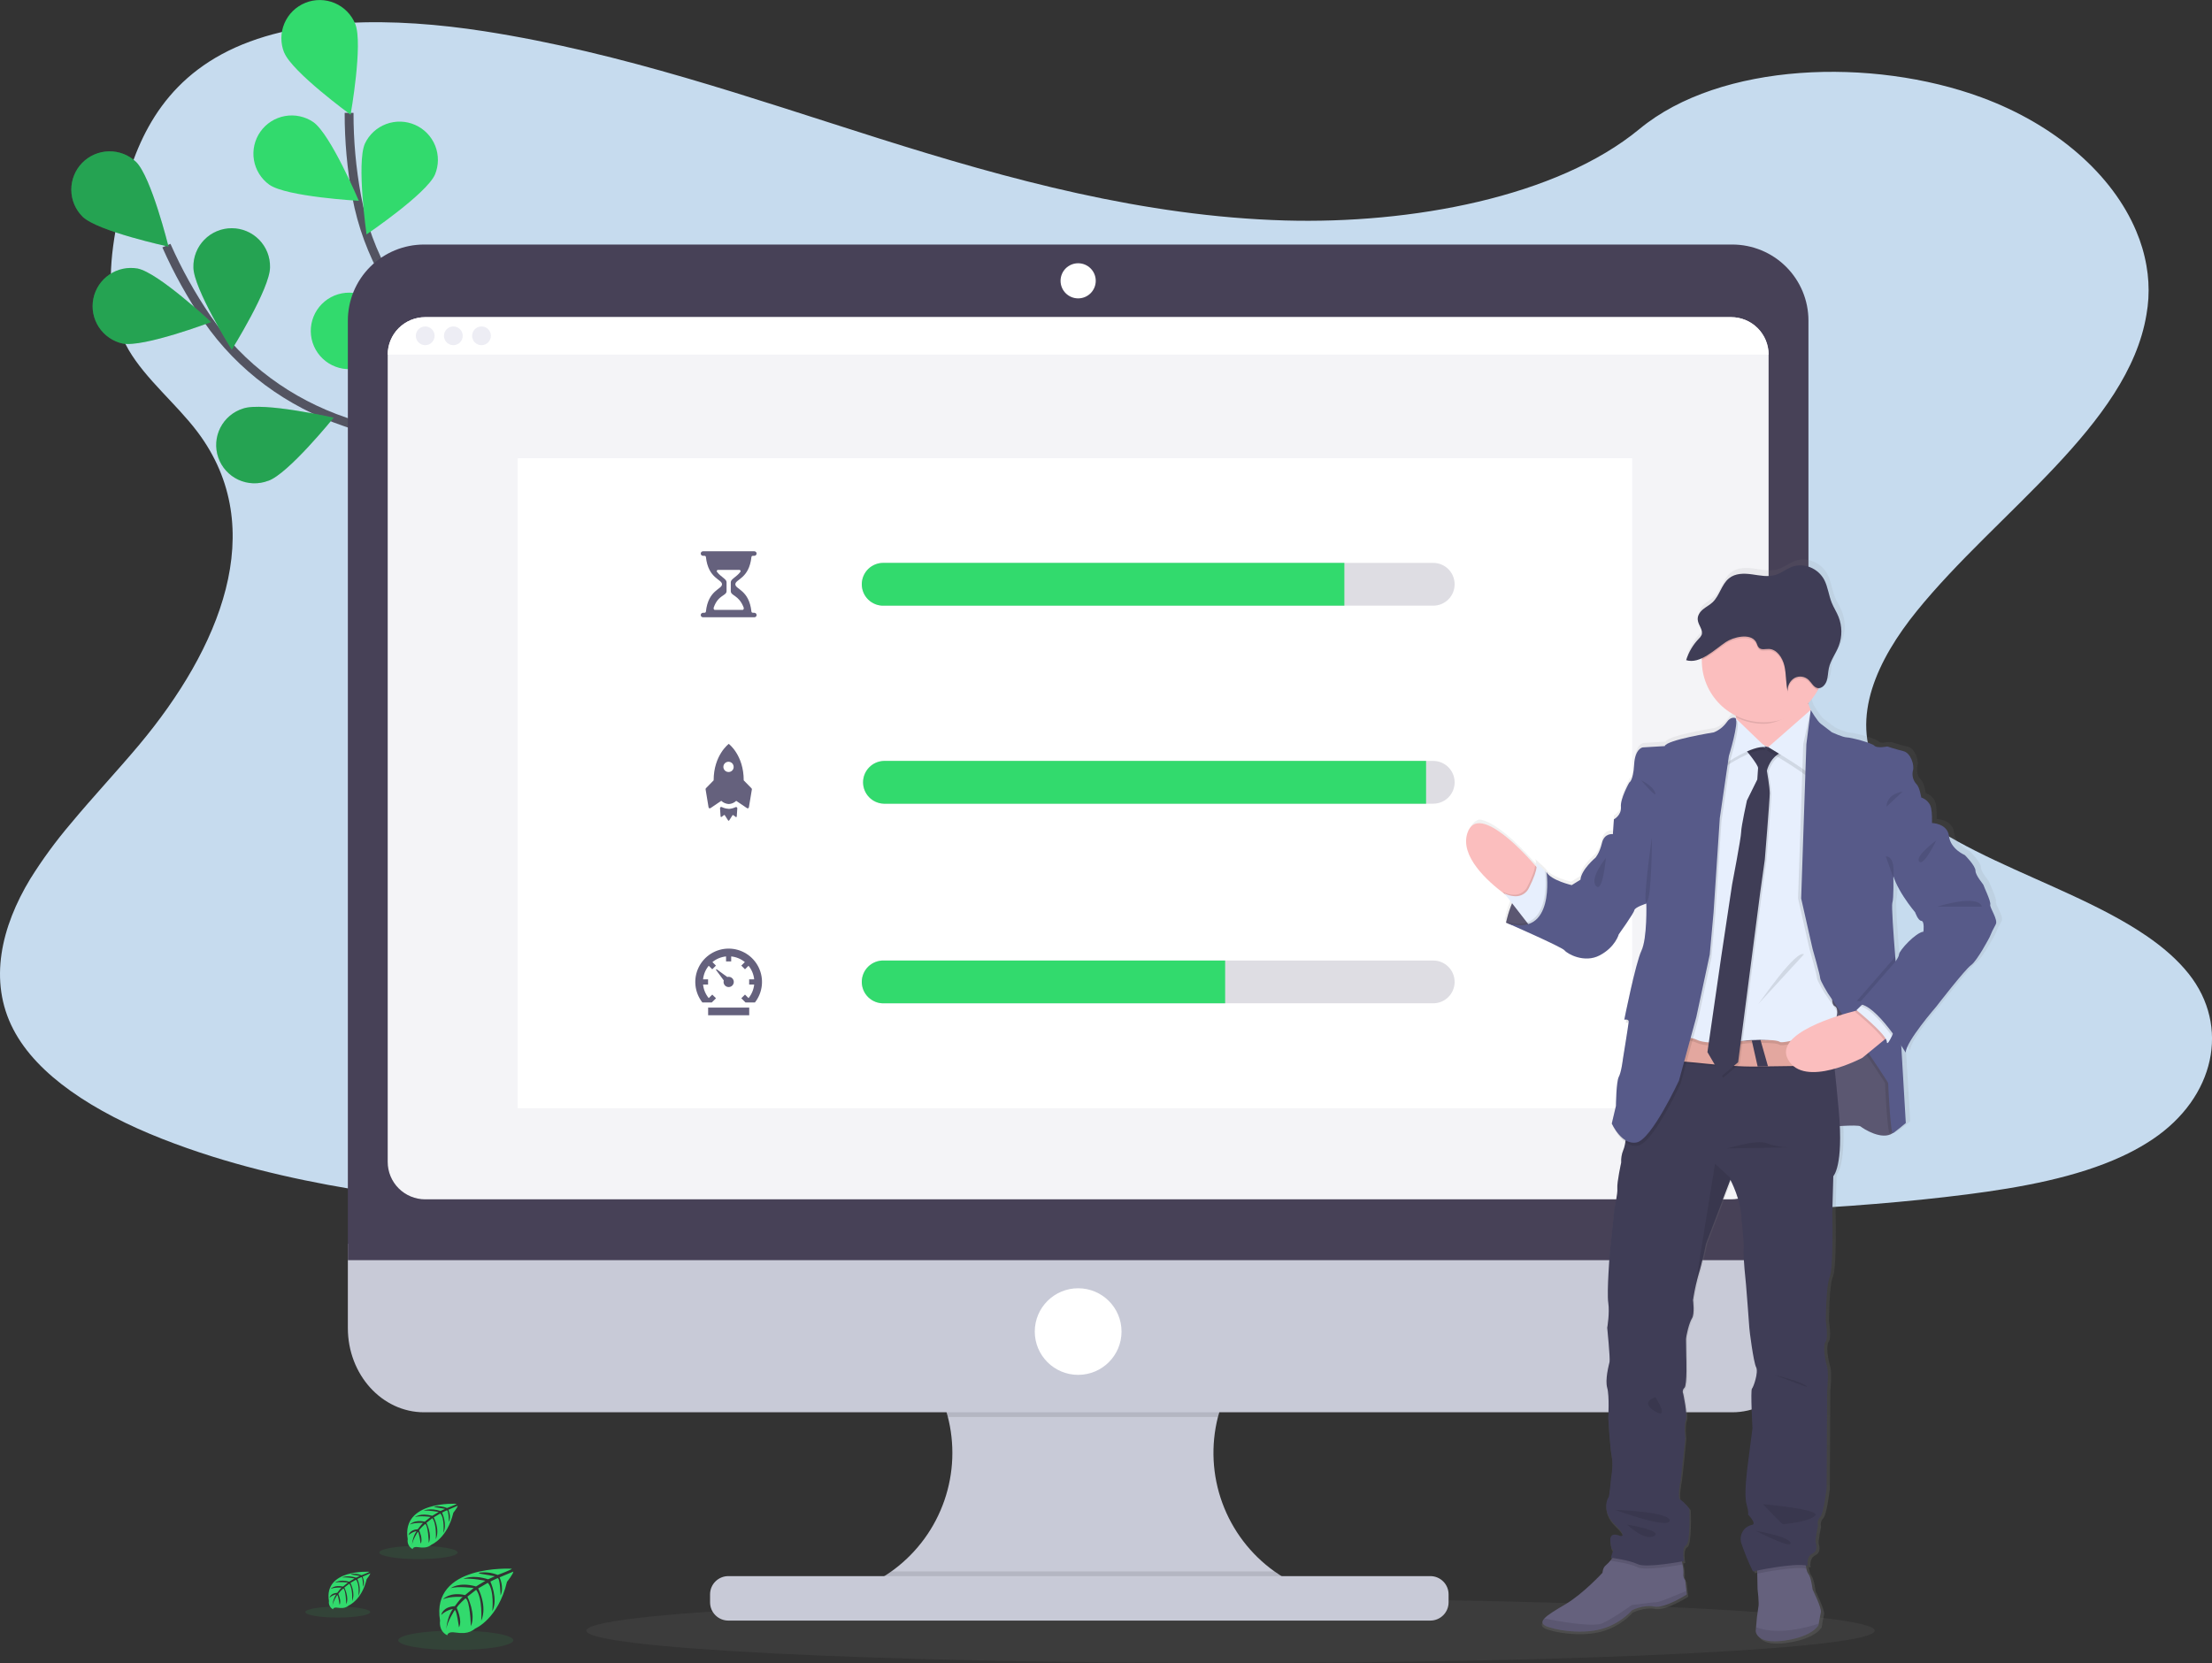 <svg width="500" height="376" viewBox="0 0 500 376" fill="none" xmlns="http://www.w3.org/2000/svg">
<rect x="0" y="0" width="500" height="376" fill="#333333" stroke="none"/>
<g clip-path="url(#clip0_1196_3539)">
<path d="M486.61 257.565C486.141 257.883 485.663 258.191 485.176 258.489C483.371 259.606 481.497 260.608 479.565 261.488C469.365 266.196 456.804 268.496 444.57 270.058C417.119 273.564 389.095 274.245 361.193 274.914C285.796 276.723 210.203 278.537 135.006 274.358C105.295 272.709 74.92 269.95 47.991 261.488C44.132 260.276 40.347 258.942 36.639 257.487C29.137 254.532 21.927 250.93 15.938 246.639C10.288 242.612 5.738 237.986 3.008 232.727C-2.681 221.774 0.331 209.472 6.828 198.732C9.559 194.354 12.61 190.183 15.955 186.253C20.953 180.225 26.486 174.337 31.532 168.314C49.49 146.812 61.208 119.661 44.631 97.639C39.851 91.312 32.984 85.758 29.102 79.149C24.144 70.705 24.53 61.323 26.104 52.211C26.308 51.061 26.538 49.911 26.751 48.774C29.463 35.261 34.527 20.725 50.112 12.267C66.319 3.502 89.336 3.944 109.459 7.06C140.751 11.938 169.618 22.122 198.772 31.326C227.926 40.529 258.454 48.93 290.516 49.85C318.822 50.644 351.836 44.673 370.62 29.139C388.874 14.059 423.165 12.909 447.894 22.022C464.844 28.271 477.518 39.54 482.855 52.211C483.932 54.733 484.714 57.372 485.185 60.074C485.618 62.519 485.763 65.006 485.619 67.485C485.541 68.713 485.398 69.924 485.185 71.122C481.051 96.125 451.324 115.843 433.248 138.182C424.417 149.091 418.184 162.191 424.256 173.959C433.517 191.885 465.722 198.26 485.185 211.599C488.922 214.154 492.191 216.975 494.746 220.19C504.143 232.05 500.661 248.105 486.61 257.565Z" fill="#C6DBEE"/>
<path d="M128.171 140.963C128.171 140.963 108.179 105.589 78.051 95.4C65.409 91.121 54.374 83.076 46.829 72.081C43.256 66.859 40.172 61.32 37.615 55.535" stroke="#535461" stroke-width="2" stroke-miterlimit="10"/>
<path d="M18.671 48.995C22.104 52.319 38.09 55.76 38.09 55.76C38.09 55.76 34.178 39.909 30.736 36.585C29.081 35.02 26.876 34.17 24.598 34.218C22.319 34.266 20.152 35.208 18.565 36.841C16.977 38.474 16.099 40.665 16.119 42.94C16.138 45.215 17.055 47.391 18.671 48.995V48.995Z" fill="#32DA6D"/>
<path d="M27.715 77.674C32.405 78.603 47.708 72.819 47.708 72.819C47.708 72.819 35.791 61.641 31.097 60.712C28.866 60.32 26.57 60.816 24.701 62.093C22.832 63.371 21.538 65.329 21.098 67.547C20.657 69.766 21.105 72.068 22.344 73.961C23.584 75.854 25.517 77.187 27.728 77.674H27.715Z" fill="#32DA6D"/>
<path d="M60.637 108.709C65.157 107.147 75.414 94.445 75.414 94.445C75.414 94.445 59.473 90.805 54.957 92.367C53.849 92.711 52.821 93.273 51.935 94.021C51.049 94.769 50.322 95.686 49.798 96.72C49.275 97.753 48.964 98.882 48.885 100.037C48.806 101.193 48.96 102.353 49.339 103.448C49.717 104.543 50.312 105.551 51.089 106.412C51.865 107.273 52.806 107.969 53.857 108.46C54.908 108.95 56.047 109.225 57.207 109.268C58.366 109.311 59.523 109.121 60.607 108.709H60.637Z" fill="#32DA6D"/>
<path d="M90.848 126.604C95.568 125.827 107.842 115.044 107.842 115.044C107.842 115.044 92.765 108.747 88.028 109.524C85.759 109.898 83.732 111.156 82.392 113.021C81.053 114.887 80.51 117.207 80.885 119.472C81.259 121.737 82.519 123.761 84.387 125.098C86.256 126.436 88.58 126.977 90.848 126.604V126.604Z" fill="#32DA6D"/>
<path d="M61.037 60.432C61.037 65.206 52.389 79.057 52.389 79.057C52.389 79.057 43.722 65.214 43.718 60.441C43.692 59.289 43.897 58.144 44.321 57.072C44.744 56.001 45.378 55.025 46.185 54.201C46.991 53.377 47.955 52.723 49.018 52.276C50.082 51.829 51.224 51.599 52.378 51.599C53.532 51.599 54.674 51.829 55.737 52.276C56.801 52.723 57.764 53.377 58.571 54.201C59.377 55.025 60.011 56.001 60.435 57.072C60.858 58.144 61.063 59.289 61.037 60.441V60.432Z" fill="#32DA6D"/>
<path d="M96.088 81.791C94.658 86.347 82.25 96.979 82.25 96.979C82.25 96.979 78.13 81.179 79.555 76.623C80.314 74.527 81.855 72.804 83.855 71.815C85.855 70.825 88.161 70.645 90.291 71.311C92.422 71.978 94.212 73.44 95.289 75.393C96.365 77.345 96.646 79.637 96.071 81.791H96.088Z" fill="#32DA6D"/>
<path d="M127.312 107.222C126.665 111.951 116.234 124.527 116.234 124.527C116.234 124.527 109.497 109.652 110.149 104.917C110.285 103.778 110.646 102.678 111.212 101.68C111.777 100.682 112.536 99.806 113.444 99.103C114.352 98.4 115.39 97.885 116.5 97.587C117.609 97.289 118.766 97.214 119.905 97.367C121.043 97.52 122.14 97.897 123.131 98.477C124.122 99.057 124.987 99.828 125.677 100.745C126.367 101.662 126.867 102.707 127.149 103.819C127.43 104.931 127.487 106.087 127.317 107.222H127.312Z" fill="#32DA6D"/>
<path opacity="0.25" d="M18.671 48.995C22.104 52.319 38.09 55.76 38.09 55.76C38.09 55.76 34.178 39.909 30.736 36.585C29.081 35.02 26.876 34.17 24.598 34.218C22.319 34.266 20.152 35.208 18.565 36.841C16.977 38.474 16.099 40.665 16.119 42.94C16.138 45.215 17.055 47.391 18.671 48.995V48.995Z" fill="black"/>
<path opacity="0.25" d="M27.715 77.674C32.405 78.603 47.708 72.819 47.708 72.819C47.708 72.819 35.791 61.641 31.097 60.712C28.866 60.32 26.57 60.816 24.701 62.093C22.832 63.371 21.538 65.329 21.098 67.547C20.657 69.766 21.105 72.068 22.344 73.961C23.584 75.854 25.517 77.187 27.728 77.674H27.715Z" fill="black"/>
<path opacity="0.25" d="M60.637 108.709C65.157 107.147 75.414 94.445 75.414 94.445C75.414 94.445 59.473 90.805 54.957 92.367C53.849 92.711 52.821 93.273 51.935 94.021C51.049 94.769 50.322 95.686 49.798 96.72C49.275 97.753 48.964 98.882 48.885 100.037C48.806 101.193 48.96 102.353 49.339 103.448C49.717 104.543 50.312 105.551 51.089 106.412C51.865 107.273 52.806 107.969 53.857 108.46C54.908 108.95 56.047 109.225 57.207 109.268C58.366 109.311 59.523 109.121 60.607 108.709H60.637Z" fill="black"/>
<path opacity="0.25" d="M90.848 126.604C95.568 125.827 107.842 115.044 107.842 115.044C107.842 115.044 92.765 108.747 88.028 109.524C85.759 109.898 83.732 111.156 82.392 113.021C81.053 114.887 80.51 117.207 80.885 119.472C81.259 121.737 82.519 123.761 84.387 125.098C86.256 126.436 88.58 126.977 90.848 126.604V126.604Z" fill="black"/>
<path opacity="0.25" d="M61.037 60.432C61.037 65.206 52.389 79.057 52.389 79.057C52.389 79.057 43.722 65.214 43.718 60.441C43.692 59.289 43.897 58.144 44.321 57.072C44.744 56.001 45.378 55.025 46.185 54.201C46.991 53.377 47.955 52.723 49.018 52.276C50.082 51.829 51.224 51.599 52.378 51.599C53.532 51.599 54.674 51.829 55.737 52.276C56.801 52.723 57.764 53.377 58.571 54.201C59.377 55.025 60.011 56.001 60.435 57.072C60.858 58.144 61.063 59.289 61.037 60.441V60.432Z" fill="black"/>
<path opacity="0.25" d="M96.088 81.791C94.658 86.347 82.25 96.979 82.25 96.979C82.25 96.979 78.13 81.179 79.555 76.623C80.314 74.527 81.855 72.804 83.855 71.815C85.855 70.825 88.161 70.645 90.291 71.311C92.422 71.978 94.212 73.44 95.289 75.393C96.365 77.345 96.646 79.637 96.071 81.791H96.088Z" fill="black"/>
<path opacity="0.25" d="M127.312 107.222C126.665 111.951 116.234 124.527 116.234 124.527C116.234 124.527 109.497 109.652 110.149 104.917C110.285 103.778 110.646 102.678 111.212 101.68C111.777 100.682 112.536 99.806 113.444 99.103C114.352 98.4 115.39 97.885 116.5 97.587C117.609 97.289 118.766 97.214 119.905 97.367C121.043 97.52 122.14 97.897 123.131 98.477C124.122 99.057 124.987 99.828 125.677 100.745C126.367 101.662 126.867 102.707 127.149 103.819C127.43 104.931 127.487 106.087 127.317 107.222H127.312Z" fill="black"/>
<path d="M127.021 140.26C127.021 140.26 123.109 99.831 99.692 78.325C89.874 69.299 83.051 57.474 80.612 44.374C79.468 38.154 78.898 31.843 78.909 25.52" stroke="#535461" stroke-width="2" stroke-miterlimit="10"/>
<path d="M64.242 11.881C66.032 16.307 79.249 25.932 79.249 25.932C79.249 25.932 82.096 9.876 80.309 5.429C79.451 3.299 77.78 1.598 75.665 0.699C73.55 -0.2 71.163 -0.224 69.031 0.634C66.899 1.491 65.195 3.159 64.294 5.271C63.393 7.383 63.37 9.765 64.228 11.894L64.242 11.881Z" fill="#32DA6D"/>
<path d="M60.866 41.757C64.778 44.504 81.106 45.402 81.106 45.402C81.106 45.402 74.743 30.362 70.832 27.611C68.952 26.327 66.641 25.834 64.4 26.239C62.159 26.644 60.168 27.914 58.857 29.774C57.547 31.634 57.023 33.934 57.399 36.177C57.775 38.42 59.021 40.424 60.866 41.757V41.757Z" fill="#32DA6D"/>
<path d="M78.374 83.45C83.155 83.849 97.688 76.394 97.688 76.394C97.688 76.394 84.593 66.617 79.826 66.218C78.678 66.096 77.518 66.204 76.414 66.536C75.309 66.868 74.282 67.416 73.392 68.15C72.503 68.884 71.769 69.787 71.234 70.808C70.699 71.828 70.374 72.945 70.277 74.093C70.18 75.241 70.314 76.396 70.671 77.492C71.028 78.587 71.6 79.6 72.354 80.472C73.108 81.343 74.029 82.056 75.063 82.567C76.097 83.078 77.222 83.378 78.374 83.45V83.45Z" fill="#32DA6D"/>
<path d="M98.732 112.016C103.365 113.218 118.964 108.323 118.964 108.323C118.964 108.323 107.711 96.477 103.083 95.279C100.86 94.704 98.499 95.033 96.52 96.196C94.54 97.358 93.105 99.258 92.528 101.478C91.952 103.697 92.282 106.054 93.446 108.03C94.611 110.007 96.514 111.44 98.737 112.016H98.732Z" fill="#32DA6D"/>
<path d="M98.32 39.471C96.386 43.841 82.852 53.001 82.852 53.001C82.852 53.001 80.548 36.837 82.482 32.472C83.444 30.425 85.17 28.836 87.291 28.044C89.412 27.253 91.759 27.322 93.83 28.237C95.9 29.152 97.53 30.84 98.369 32.94C99.208 35.04 99.19 37.384 98.32 39.471V39.471Z" fill="#32DA6D"/>
<path d="M121.705 73.182C118.55 76.771 102.891 81.47 102.891 81.47C102.891 81.47 105.533 65.359 108.693 61.77C109.435 60.889 110.346 60.165 111.372 59.64C112.399 59.115 113.52 58.8 114.669 58.713C115.819 58.627 116.975 58.77 118.068 59.135C119.162 59.501 120.171 60.08 121.038 60.84C121.904 61.599 122.61 62.524 123.113 63.56C123.617 64.596 123.908 65.721 123.97 66.871C124.033 68.02 123.864 69.171 123.475 70.255C123.086 71.338 122.484 72.334 121.705 73.182V73.182Z" fill="#32DA6D"/>
<path d="M139.933 109.064C137.429 113.134 122.791 120.407 122.791 120.407C122.791 120.407 122.67 104.083 125.173 100.012C126.375 98.056 128.307 96.656 130.543 96.122C132.778 95.587 135.135 95.961 137.095 97.161C139.054 98.362 140.456 100.29 140.991 102.522C141.527 104.755 141.152 107.108 139.95 109.064H139.933Z" fill="#32DA6D"/>
<path opacity="0.1" d="M278.149 375.99C358.565 375.99 423.754 372.721 423.754 368.687C423.754 364.654 358.565 361.384 278.149 361.384C197.734 361.384 132.544 364.654 132.544 368.687C132.544 372.721 197.734 375.99 278.149 375.99Z" fill="#949494"/>
<path d="M115.683 354.689C115.683 354.689 97.307 353.583 99.472 366.436C99.472 366.436 99.037 368.71 101.106 369.742C101.106 369.742 101.136 368.788 102.988 369.113C103.648 369.222 104.319 369.254 104.987 369.209C105.888 369.147 106.744 368.793 107.425 368.202V368.202C107.425 368.202 112.593 366.071 114.601 357.64C114.601 357.64 116.087 355.804 116.026 355.331L112.927 356.633C112.927 356.633 113.988 358.864 113.153 360.721C113.153 360.721 113.053 356.711 112.458 356.816C112.336 356.837 110.846 357.588 110.846 357.588C110.846 357.588 112.667 361.493 111.28 364.31C111.28 364.31 111.802 359.515 110.263 357.87L108.09 359.141C108.09 359.141 110.22 363.164 108.777 366.44C108.777 366.44 109.146 361.411 107.629 359.454L105.652 360.994C105.652 360.994 107.655 364.952 106.434 367.673C106.434 367.673 106.273 361.819 105.222 361.376C105.222 361.376 103.483 362.899 103.231 363.546C103.231 363.546 104.6 366.419 103.748 367.937C103.748 367.937 103.227 364.032 102.801 364.032C102.801 364.032 101.062 366.614 100.897 368.371C100.897 368.371 100.971 365.737 102.384 363.772C101.388 363.958 100.469 364.431 99.741 365.134C99.741 365.134 100.011 363.307 102.809 363.147C102.809 363.147 104.235 361.19 104.613 361.068C104.613 361.068 101.832 360.834 100.145 361.584C100.145 361.584 101.632 359.849 105.126 360.643L107.077 359.05C107.077 359.05 103.414 358.551 101.862 359.102C101.862 359.102 103.648 357.579 107.603 358.69L109.716 357.414C109.716 357.414 106.595 356.746 104.735 356.98C104.735 356.98 106.695 355.926 110.341 357.072L111.858 356.39C111.858 356.39 109.572 355.956 108.903 355.87C108.234 355.783 108.194 355.614 108.194 355.614C109.644 355.372 111.132 355.538 112.493 356.091C112.493 356.091 115.735 354.889 115.683 354.689Z" fill="#32DA6D"/>
<path opacity="0.1" d="M103.021 373.056C110.203 373.056 116.025 372.073 116.025 370.86C116.025 369.648 110.203 368.665 103.021 368.665C95.839 368.665 90.017 369.648 90.017 370.86C90.017 372.073 95.839 373.056 103.021 373.056Z" fill="#32DA6D"/>
<path d="M83.486 355.372C83.486 355.372 73.129 354.748 74.359 361.994C74.296 362.362 74.352 362.74 74.517 363.074C74.683 363.409 74.95 363.682 75.281 363.856C75.281 363.856 75.281 363.322 76.341 363.504C76.713 363.565 77.091 363.583 77.467 363.556C77.976 363.523 78.46 363.323 78.844 362.988V362.988C78.844 362.988 81.757 361.79 82.886 357.034C82.886 357.034 83.725 356.002 83.691 355.733L81.952 356.479C81.952 356.479 82.547 357.737 82.078 358.783C82.078 358.783 82.022 356.527 81.687 356.579C81.617 356.579 80.779 357.013 80.779 357.013C80.779 357.013 81.809 359.208 81.031 360.801C81.031 360.801 81.326 358.097 80.457 357.173L79.21 357.889C79.21 357.889 80.409 360.154 79.596 362.003C79.596 362.003 79.805 359.169 78.953 358.067L77.836 358.935C77.836 358.935 78.966 361.165 78.271 362.697C78.271 362.697 78.184 359.399 77.588 359.148C77.166 359.505 76.789 359.913 76.467 360.363C76.467 360.363 77.237 361.981 76.758 362.836C76.758 362.836 76.467 360.64 76.224 360.627C76.224 360.627 75.25 362.085 75.15 363.083C75.198 362.157 75.487 361.26 75.989 360.48C75.428 360.586 74.91 360.853 74.498 361.248C74.498 361.248 74.65 360.219 76.237 360.128C76.237 360.128 77.041 359.026 77.254 358.957C77.254 358.957 75.685 358.826 74.737 359.247C74.737 359.247 75.572 358.275 77.541 358.718L78.645 357.82C78.645 357.82 76.58 357.538 75.702 357.85C75.702 357.85 76.711 356.982 78.94 357.616L80.14 356.9C79.217 356.698 78.272 356.616 77.328 356.657C77.328 356.657 78.436 356.062 80.492 356.709L81.361 356.323C81.361 356.323 80.057 356.071 79.692 356.032C79.327 355.993 79.296 355.889 79.296 355.889C80.113 355.75 80.952 355.844 81.717 356.158C81.717 356.158 83.521 355.485 83.486 355.372Z" fill="#32DA6D"/>
<path opacity="0.1" d="M76.348 365.725C80.397 365.725 83.68 365.172 83.68 364.489C83.68 363.806 80.397 363.252 76.348 363.252C72.299 363.252 69.016 363.806 69.016 364.489C69.016 365.172 72.299 365.725 76.348 365.725Z" fill="#32DA6D"/>
<path d="M103.197 340.004C103.197 340.004 90.688 339.253 92.162 348.005C92.086 348.449 92.153 348.906 92.353 349.31C92.552 349.713 92.875 350.044 93.274 350.253C93.274 350.253 93.296 349.602 94.578 349.819C95.027 349.895 95.484 349.917 95.939 349.884C96.548 349.845 97.127 349.609 97.59 349.212V349.212C97.59 349.212 101.106 347.763 102.475 342.026C102.475 342.026 103.483 340.776 103.444 340.451L101.336 341.353C101.336 341.353 102.054 342.872 101.489 344.135C101.489 344.135 101.419 341.41 101.015 341.471C100.932 341.471 99.92 342 99.92 342C99.92 342 101.158 344.647 100.224 346.574C100.224 346.574 100.576 343.31 99.528 342.191L98.046 343.059C98.046 343.059 99.494 345.797 98.511 348.027C98.511 348.027 98.763 344.604 97.733 343.254L96.386 344.304C96.386 344.304 97.746 346.999 96.916 348.847C96.916 348.847 96.808 344.864 96.095 344.564C96.095 344.564 94.917 345.602 94.735 346.027C94.735 346.027 95.669 347.984 95.091 349.017C95.091 349.017 94.735 346.361 94.443 346.348C94.443 346.348 93.27 348.11 93.139 349.312C93.198 348.197 93.547 347.117 94.152 346.179C93.474 346.308 92.849 346.632 92.353 347.112C92.353 347.112 92.535 345.866 94.443 345.758C94.443 345.758 95.413 344.421 95.669 344.343C95.669 344.343 93.778 344.183 92.627 344.69C92.627 344.69 93.639 343.519 96.017 344.052L97.347 342.968C97.347 342.968 94.852 342.629 93.796 343.002C93.796 343.002 95.013 341.965 97.707 342.725L99.155 341.857C99.155 341.857 97.029 341.423 95.765 341.566C95.765 341.566 97.099 340.846 99.581 341.627L100.615 341.162C100.615 341.162 99.059 340.859 98.603 340.811C98.146 340.763 98.12 340.633 98.12 340.633C99.107 340.469 100.119 340.582 101.045 340.959C101.045 340.959 103.249 340.143 103.197 340.004Z" fill="#32DA6D"/>
<path opacity="0.1" d="M94.591 352.509C99.48 352.509 103.444 351.841 103.444 351.017C103.444 350.192 99.48 349.524 94.591 349.524C89.701 349.524 85.737 350.192 85.737 351.017C85.737 351.841 89.701 352.509 94.591 352.509Z" fill="#32DA6D"/>
<path d="M294.228 358.779V362.172H193.718V359.417C199.848 357.15 205.165 353.118 208.999 347.831C212.832 342.545 215.008 336.242 215.251 329.72C215.494 323.199 213.794 316.751 210.366 311.195C206.937 305.638 201.935 301.222 195.991 298.506H293.558C289.075 300.561 285.109 303.591 281.95 307.374C278.792 311.157 276.521 315.599 275.304 320.372C273.67 326.798 274.013 333.566 276.289 339.794C278.566 346.023 282.669 351.421 288.065 355.286C289.988 356.667 292.054 357.839 294.228 358.779V358.779Z" fill="#C8CAD7"/>
<path opacity="0.1" d="M293.557 298.506C289.073 300.561 285.107 303.591 281.949 307.374C278.79 311.158 276.519 315.599 275.303 320.372H214.252C213.036 315.599 210.765 311.158 207.607 307.374C204.448 303.591 200.482 300.561 195.999 298.506H293.557Z" fill="black"/>
<path d="M78.63 281.218V300.268C78.63 310.786 86.341 319.313 95.854 319.313H391.559C401.072 319.313 408.782 310.786 408.782 300.268V281.218H78.63Z" fill="#C8CAD7"/>
<path opacity="0.1" d="M294.228 358.78V362.173H193.718V359.418C196.475 358.394 199.082 357.008 201.472 355.295H288.065C289.988 356.674 292.054 357.842 294.228 358.78V358.78Z" fill="black"/>
<path d="M323.308 356.355H164.634C162.354 356.355 160.505 358.201 160.505 360.477V362.287C160.505 364.564 162.354 366.409 164.634 366.409H323.308C325.589 366.409 327.437 364.564 327.437 362.287V360.477C327.437 358.201 325.589 356.355 323.308 356.355Z" fill="#C8CAD7"/>
<path d="M408.782 72.485C408.782 67.924 406.968 63.55 403.738 60.325C400.508 57.1 396.127 55.288 391.559 55.288H95.854C91.286 55.288 86.905 57.1 83.675 60.325C80.445 63.55 78.63 67.924 78.63 72.485V284.925H408.782V72.485Z" fill="#474157"/>
<path d="M399.774 80.175V262.7C399.774 263.812 399.555 264.913 399.129 265.94C398.704 266.968 398.079 267.901 397.291 268.688C396.504 269.474 395.569 270.097 394.54 270.523C393.511 270.948 392.408 271.166 391.294 271.166H96.116C95.002 271.166 93.9 270.948 92.871 270.523C91.841 270.097 90.906 269.474 90.119 268.688C89.332 267.901 88.707 266.968 88.281 265.94C87.855 264.913 87.636 263.812 87.637 262.7V80.175C87.637 77.93 88.53 75.776 90.12 74.188C91.71 72.601 93.867 71.709 96.116 71.709H391.294C393.543 71.709 395.7 72.601 397.29 74.188C398.88 75.776 399.774 77.93 399.774 80.175V80.175Z" fill="#F4F4F7"/>
<path d="M243.706 67.463C245.902 67.463 247.682 65.685 247.682 63.492C247.682 61.299 245.902 59.522 243.706 59.522C241.509 59.522 239.729 61.299 239.729 63.492C239.729 65.685 241.509 67.463 243.706 67.463Z" fill="white"/>
<path d="M243.706 310.853C249.121 310.853 253.511 306.47 253.511 301.064C253.511 295.657 249.121 291.274 243.706 291.274C238.291 291.274 233.901 295.657 233.901 301.064C233.901 306.47 238.291 310.853 243.706 310.853Z" fill="white"/>
<path d="M399.774 80.175H87.642C87.641 79.063 87.86 77.963 88.285 76.935C88.711 75.908 89.335 74.975 90.122 74.189C90.909 73.403 91.844 72.779 92.872 72.353C93.901 71.928 95.003 71.709 96.117 71.709H391.295C392.409 71.708 393.511 71.927 394.541 72.352C395.57 72.777 396.505 73.401 397.292 74.187C398.08 74.973 398.704 75.907 399.13 76.934C399.556 77.962 399.775 79.063 399.774 80.175V80.175Z" fill="white"/>
<path d="M96.115 78.044C97.286 78.044 98.236 77.096 98.236 75.926C98.236 74.757 97.286 73.809 96.115 73.809C94.944 73.809 93.994 74.757 93.994 75.926C93.994 77.096 94.944 78.044 96.115 78.044Z" fill="#EDEDF4"/>
<path d="M102.475 78.044C103.646 78.044 104.596 77.096 104.596 75.926C104.596 74.757 103.646 73.809 102.475 73.809C101.304 73.809 100.354 74.757 100.354 75.926C100.354 77.096 101.304 78.044 102.475 78.044Z" fill="#EDEDF4"/>
<path d="M108.837 78.044C110.009 78.044 110.958 77.096 110.958 75.926C110.958 74.757 110.009 73.809 108.837 73.809C107.666 73.809 106.716 74.757 106.716 75.926C106.716 77.096 107.666 78.044 108.837 78.044Z" fill="#EDEDF4"/>
<path d="M368.939 103.606H117.026V250.587H368.939V103.606Z" fill="white"/>
<path d="M160.066 227.81H169.354V229.545H160.066V227.81ZM164.712 223.171C164.877 223.17 165.041 223.134 165.191 223.064C165.341 222.995 165.475 222.895 165.583 222.769C165.691 222.644 165.772 222.498 165.818 222.339C165.865 222.181 165.877 222.014 165.854 221.85C165.831 221.687 165.773 221.53 165.684 221.39C165.595 221.251 165.478 221.132 165.339 221.042C165.2 220.952 165.044 220.892 164.88 220.867C164.717 220.842 164.55 220.852 164.39 220.897L161.97 219.131L161.826 219.261L163.599 221.674C163.568 221.784 163.552 221.898 163.552 222.012C163.551 222.165 163.581 222.316 163.639 222.456C163.697 222.597 163.782 222.725 163.89 222.833C163.998 222.941 164.126 223.026 164.267 223.084C164.408 223.142 164.559 223.171 164.712 223.171V223.171Z" fill="#65617D"/>
<path d="M164.712 214.475C163.298 214.475 161.912 214.872 160.712 215.62C159.513 216.369 158.548 217.438 157.928 218.707C157.307 219.977 157.057 221.394 157.204 222.799C157.352 224.203 157.892 225.538 158.762 226.651H160.896L161.044 226.504L161.844 225.705L161 224.876L160.201 225.671C159.48 224.793 159.036 223.723 158.923 222.594H160.053V221.431H158.923C159.036 220.302 159.48 219.232 160.201 218.354L161 219.149L161.83 218.32L161.035 217.521C161.914 216.802 162.986 216.358 164.117 216.245V217.374H165.277V216.245C166.409 216.359 167.482 216.803 168.363 217.521L167.563 218.32L168.398 219.149L169.197 218.354C169.916 219.233 170.36 220.303 170.475 221.431H169.341V222.594H170.475C170.36 223.722 169.916 224.792 169.197 225.671L168.398 224.876L167.563 225.705L168.367 226.504L168.511 226.651H170.644C171.515 225.538 172.054 224.204 172.202 222.8C172.35 221.396 172.1 219.978 171.48 218.709C170.86 217.44 169.896 216.371 168.697 215.622C167.498 214.873 166.113 214.476 164.699 214.475H164.712Z" fill="#65617D"/>
<path d="M164.706 182.868C164.166 182.845 163.636 182.71 163.15 182.473C163.106 182.452 163.057 182.443 163.009 182.447C162.96 182.451 162.914 182.468 162.874 182.496C162.834 182.523 162.802 182.561 162.781 182.605C162.76 182.649 162.751 182.698 162.755 182.746L162.881 184.595C162.883 184.62 162.892 184.645 162.908 184.665C162.923 184.686 162.943 184.702 162.966 184.712C162.99 184.723 163.016 184.726 163.041 184.723C163.067 184.72 163.091 184.71 163.111 184.694L163.637 184.295C163.653 184.284 163.671 184.276 163.69 184.272C163.709 184.268 163.728 184.267 163.748 184.271C163.767 184.275 163.785 184.282 163.801 184.293C163.817 184.304 163.831 184.318 163.841 184.334L164.584 185.497C164.598 185.517 164.615 185.533 164.636 185.544C164.657 185.555 164.68 185.561 164.704 185.561C164.728 185.561 164.751 185.555 164.772 185.544C164.793 185.533 164.81 185.517 164.824 185.497L165.571 184.334C165.583 184.319 165.598 184.306 165.616 184.297C165.633 184.288 165.652 184.282 165.672 184.281C165.691 184.279 165.711 184.281 165.729 184.288C165.748 184.294 165.765 184.304 165.78 184.317L166.306 184.716C166.326 184.732 166.35 184.742 166.375 184.745C166.401 184.748 166.427 184.744 166.45 184.734C166.474 184.724 166.494 184.708 166.509 184.687C166.524 184.666 166.533 184.642 166.536 184.616L166.662 182.768C166.664 182.72 166.655 182.672 166.633 182.629C166.612 182.585 166.58 182.548 166.541 182.521C166.501 182.493 166.455 182.477 166.407 182.472C166.359 182.467 166.311 182.475 166.266 182.494C165.78 182.731 165.251 182.866 164.711 182.889L164.706 182.868Z" fill="#65617D"/>
<path d="M169.847 178.212L168.109 176.433C168.109 170.71 164.728 168.188 164.728 168.188C164.728 168.188 161.312 170.727 161.312 176.433L159.573 178.212C159.541 178.246 159.516 178.286 159.502 178.331C159.488 178.375 159.484 178.422 159.491 178.468L160.16 182.517C160.165 182.565 160.182 182.611 160.21 182.65C160.239 182.689 160.276 182.72 160.32 182.74C160.364 182.76 160.412 182.769 160.461 182.765C160.509 182.76 160.555 182.744 160.595 182.716L163.033 181.068C163.501 181.499 164.105 181.755 164.741 181.792C165.368 181.76 165.962 181.502 166.414 181.068L168.848 182.716C168.888 182.744 168.934 182.76 168.982 182.765C169.03 182.769 169.078 182.76 169.122 182.74C169.166 182.72 169.204 182.689 169.232 182.65C169.26 182.611 169.277 182.565 169.282 182.517L169.956 178.464C169.958 178.417 169.949 178.369 169.93 178.326C169.912 178.282 169.883 178.243 169.847 178.212V178.212ZM164.723 174.55C164.491 174.56 164.261 174.501 164.062 174.379C163.864 174.258 163.706 174.08 163.61 173.868C163.514 173.657 163.484 173.421 163.523 173.192C163.562 172.963 163.669 172.751 163.83 172.583C163.992 172.416 164.199 172.3 164.427 172.251C164.654 172.202 164.891 172.223 165.107 172.31C165.323 172.397 165.508 172.546 165.638 172.739C165.768 172.932 165.837 173.159 165.836 173.391C165.842 173.692 165.728 173.983 165.519 174.2C165.311 174.417 165.025 174.543 164.723 174.55V174.55Z" fill="#65617D"/>
<path d="M170.498 138.549H170.316C170.077 138.549 169.881 138.519 169.855 138.28C169.325 133.359 166.217 133.264 166.217 132.105C166.217 130.947 169.329 130.851 169.855 125.931C169.881 125.692 170.077 125.662 170.316 125.662H170.498C170.631 125.663 170.759 125.614 170.857 125.525C170.954 125.435 171.014 125.312 171.024 125.18C171.027 125.111 171.016 125.043 170.992 124.978C170.968 124.914 170.931 124.855 170.883 124.805C170.836 124.755 170.779 124.716 170.716 124.688C170.653 124.661 170.585 124.647 170.516 124.646H158.916C158.784 124.646 158.657 124.695 158.56 124.785C158.463 124.874 158.404 124.997 158.394 125.128C158.391 125.197 158.401 125.265 158.425 125.33C158.449 125.395 158.486 125.454 158.534 125.504C158.581 125.554 158.638 125.593 158.702 125.621C158.765 125.648 158.834 125.662 158.903 125.662H159.103C159.337 125.662 159.537 125.692 159.563 125.931C160.094 130.851 163.201 130.947 163.201 132.105C163.201 133.264 160.089 133.359 159.563 138.28C159.537 138.519 159.337 138.549 159.103 138.549H158.916C158.784 138.549 158.657 138.598 158.56 138.688C158.463 138.777 158.404 138.9 158.394 139.031C158.391 139.1 158.401 139.169 158.425 139.233C158.449 139.298 158.486 139.357 158.534 139.407C158.581 139.457 158.638 139.497 158.702 139.524C158.765 139.551 158.834 139.565 158.903 139.565H170.516C170.585 139.565 170.653 139.551 170.716 139.524C170.78 139.497 170.837 139.457 170.885 139.407C170.932 139.357 170.969 139.298 170.993 139.233C171.017 139.169 171.028 139.1 171.024 139.031C171.013 138.899 170.953 138.777 170.856 138.687C170.758 138.598 170.631 138.549 170.498 138.549V138.549ZM161.345 137.313C162.388 134.418 164.231 134.77 164.231 133.629V131.615C164.231 130.912 162.897 130.422 162.058 129.281C162.031 129.238 162.016 129.189 162.014 129.139C162.012 129.089 162.024 129.039 162.047 128.995C162.071 128.95 162.107 128.913 162.15 128.887C162.193 128.861 162.242 128.847 162.293 128.847H167.117C167.168 128.846 167.218 128.859 167.263 128.884C167.307 128.909 167.344 128.946 167.369 128.991C167.394 129.035 167.406 129.086 167.405 129.137C167.403 129.188 167.388 129.238 167.36 129.281C166.539 130.426 165.187 130.916 165.187 131.619V133.633C165.187 134.765 166.96 134.457 168.082 137.317C168.186 137.573 168.108 137.894 167.834 137.894H161.597C161.315 137.885 161.25 137.573 161.345 137.313V137.313Z" fill="#65617D"/>
<path opacity="0.2" d="M328.804 132.102C328.807 133.382 328.3 134.611 327.395 135.518C326.491 136.425 325.262 136.937 323.98 136.94H199.788C199.14 136.96 198.495 136.849 197.89 136.615C197.285 136.38 196.734 136.027 196.268 135.576C195.803 135.125 195.433 134.586 195.18 133.989C194.928 133.393 194.797 132.752 194.797 132.104C194.797 131.457 194.928 130.816 195.18 130.219C195.433 129.623 195.803 129.083 196.268 128.632C196.734 128.181 197.285 127.828 197.89 127.594C198.495 127.359 199.14 127.249 199.788 127.268H323.98C325.261 127.273 326.488 127.784 327.392 128.69C328.297 129.596 328.804 130.823 328.804 132.102V132.102Z" fill="#5A5773"/>
<path opacity="0.2" d="M328.805 176.871C328.806 177.505 328.683 178.133 328.441 178.72C328.2 179.307 327.845 179.84 327.397 180.29C326.949 180.739 326.417 181.097 325.83 181.341C325.244 181.585 324.616 181.712 323.98 181.714H199.789C198.529 181.676 197.334 181.15 196.456 180.247C195.579 179.344 195.088 178.135 195.088 176.877C195.088 175.619 195.579 174.411 196.456 173.508C197.334 172.605 198.529 172.079 199.789 172.041H323.98C325.26 172.047 326.486 172.558 327.39 173.463C328.294 174.368 328.802 175.593 328.805 176.871Z" fill="#5A5773"/>
<path opacity="0.2" d="M328.804 222.013C328.804 223.291 328.297 224.518 327.392 225.423C326.488 226.329 325.261 226.839 323.98 226.843H199.788C199.14 226.862 198.495 226.751 197.89 226.517C197.285 226.283 196.734 225.929 196.268 225.478C195.803 225.027 195.433 224.488 195.18 223.891C194.928 223.295 194.797 222.654 194.797 222.006C194.797 221.359 194.928 220.718 195.18 220.121C195.433 219.525 195.803 218.985 196.268 218.534C196.734 218.083 197.285 217.73 197.89 217.496C198.495 217.261 199.14 217.151 199.788 217.17H323.98C325.263 217.175 326.491 217.687 327.396 218.595C328.3 219.503 328.807 220.732 328.804 222.013V222.013Z" fill="#5A5773"/>
<path d="M303.879 127.268V136.94H199.788C199.14 136.96 198.495 136.849 197.89 136.615C197.285 136.38 196.734 136.027 196.268 135.576C195.803 135.125 195.433 134.586 195.18 133.989C194.928 133.393 194.797 132.752 194.797 132.104C194.797 131.457 194.928 130.816 195.18 130.219C195.433 129.623 195.803 129.083 196.268 128.632C196.734 128.181 197.285 127.828 197.89 127.594C198.495 127.359 199.14 127.249 199.788 127.268H303.879Z" fill="#32DA6D"/>
<path d="M322.351 172.034V181.715H199.789C198.529 181.677 197.334 181.151 196.456 180.248C195.579 179.345 195.088 178.137 195.088 176.878C195.088 175.62 195.579 174.412 196.456 173.509C197.334 172.606 198.529 172.08 199.789 172.042L322.351 172.034Z" fill="#32DA6D"/>
<path d="M276.933 217.179V226.843H199.788C199.14 226.862 198.495 226.751 197.89 226.517C197.285 226.283 196.734 225.929 196.268 225.478C195.803 225.027 195.433 224.488 195.18 223.891C194.928 223.295 194.797 222.654 194.797 222.006C194.797 221.359 194.928 220.718 195.18 220.121C195.433 219.525 195.803 218.985 196.268 218.534C196.734 218.083 197.285 217.73 197.89 217.496C198.495 217.261 199.14 217.151 199.788 217.17L276.933 217.179Z" fill="#32DA6D"/>
<path d="M451.14 203.767C451.379 203.121 449.597 199.523 449.597 199.345C449.597 199.167 447.75 197.176 447.75 196.043C447.75 194.911 445.312 192.502 445.312 192.502C445.312 192.502 442.039 191.144 441.683 188.198C441.326 185.251 437.771 185.19 437.771 185.19C437.771 185.19 437.771 184.921 437.771 184.513C437.771 183.594 437.745 181.962 437.337 181.064C436.914 180.249 436.186 179.634 435.311 179.354C435.311 179.354 434.955 177.05 434.242 176.343C433.844 175.926 433.559 175.415 433.413 174.858C433.268 174.3 433.268 173.715 433.412 173.157C433.768 172.042 432.938 169.209 431.209 168.818C429.479 168.428 427.523 167.755 427.523 167.755C427.523 167.755 427.327 167.794 427.045 167.833L426.806 167.755C426.394 167.832 425.977 167.885 425.559 167.911C425.193 167.923 424.836 167.804 424.55 167.577C423.942 166.904 419.161 165.659 418.248 165.659C417.336 165.659 414.793 164.474 414.793 164.474L412.238 162.53C411.52 161.984 410.195 159.771 410.004 159.45L409.978 159.406C409.76 158.902 409.58 158.383 409.439 157.853V157.853C410.308 156.943 411.052 155.921 411.651 154.815C411.712 154.702 411.764 154.585 411.825 154.468C411.955 154.468 412.084 154.447 412.207 154.407L412.368 154.346C412.969 154.028 413.421 153.488 413.628 152.841V152.841C413.676 152.711 413.711 152.58 413.746 152.45L413.772 152.32C413.772 152.229 413.811 152.138 413.828 152.051L413.854 151.899C413.854 151.808 413.885 151.721 413.893 151.63C413.902 151.539 413.893 151.53 413.893 151.483C413.893 151.435 413.919 151.257 413.937 151.148C413.977 150.732 414.04 150.317 414.124 149.907C414.124 149.907 414.124 149.907 414.124 149.907C414.48 148.306 415.428 146.952 416.127 145.473C416.223 145.26 416.319 145.039 416.401 144.826C416.484 144.613 416.566 144.353 416.636 144.11C416.636 144.036 416.675 143.962 416.692 143.889C416.74 143.711 416.779 143.537 416.814 143.355C416.814 143.277 416.844 143.199 416.858 143.121C416.897 142.878 416.931 142.63 416.953 142.383C417.074 140.973 416.864 139.554 416.34 138.239C415.906 137.132 415.232 136.134 414.78 135.028C414.098 133.348 413.911 131.448 413.081 129.851C411.681 127.169 408.382 125.824 405.692 126.835C404.388 127.317 403.28 128.25 401.968 128.666C400.229 129.226 398.325 128.805 396.509 128.553C394.692 128.302 392.675 128.28 391.215 129.465C389.529 130.832 389.068 133.396 387.486 134.898C386.821 135.527 386 135.93 385.313 136.512C384.819 136.905 384.439 137.424 384.213 138.013C384.198 138.054 384.185 138.096 384.174 138.139C384.157 138.188 384.144 138.239 384.135 138.291C384.135 138.352 384.114 138.408 384.105 138.469C384.096 138.53 384.105 138.551 384.105 138.59C384.098 138.696 384.098 138.802 384.105 138.907C384.114 139.006 384.13 139.105 384.153 139.202C384.153 139.233 384.153 139.259 384.153 139.285C384.153 139.311 384.196 139.45 384.226 139.532V139.58C384.257 139.671 384.296 139.758 384.331 139.849C384.366 139.94 384.37 139.936 384.392 139.983C384.406 140.02 384.422 140.056 384.439 140.092C384.669 140.529 384.854 140.988 384.991 141.463C385.066 141.764 385.046 142.081 384.935 142.37C384.776 142.7 384.553 142.995 384.279 143.238C383.094 144.466 382.179 145.928 381.593 147.529C381.523 147.712 381.458 147.894 381.401 148.08L381.48 148.102C381.65 148.154 381.825 148.192 382.001 148.215C382.101 148.215 382.201 148.241 382.301 148.245C382.708 148.269 383.115 148.238 383.514 148.154L383.818 148.085C384.231 147.974 384.633 147.828 385.022 147.651C385.022 147.772 385.022 147.89 385.022 148.011C385.022 148.133 385.022 148.146 385.022 148.215C385.028 150.826 385.763 153.383 387.145 155.599C388.527 157.816 390.501 159.603 392.845 160.76L392.897 161.142L392.936 161.463L392.775 161.311C392.775 161.311 391.702 160.777 390.694 162.313C389.949 163.316 388.939 164.091 387.777 164.553C387.777 164.553 376.951 166.262 376.534 167.681L371.479 167.976C371.479 167.976 369.693 168.211 369.515 171.925C369.337 175.64 368.385 175.995 368.385 175.995C368.385 175.995 366.303 179.653 366.481 181.541C366.659 183.429 364.834 184.362 364.834 184.362L364.595 187.725C364.595 187.725 362.63 187.43 362.096 189.729C361.561 192.029 360.609 193.092 360.609 193.092C360.609 193.092 357.337 195.804 357.159 198.104L355.138 199.345C355.138 199.345 350.435 198.282 349.366 196.395L349.036 196.086C349.025 196.073 349.017 196.058 349.01 196.043V196.043C348.305 195.383 346.815 193.995 347.041 194.307C347.18 194.604 347.214 194.939 347.136 195.258L346.789 194.867L345.854 193.865C345.854 193.865 338.861 185.841 334.411 185.277C333.939 185.4 333.506 185.643 333.156 185.982C332.806 186.321 332.549 186.745 332.412 187.213C331.847 189.131 331.255 192.307 332.724 193.869L339.757 201.372L339.939 201.506L341.469 203.468C341.213 204.084 340.995 204.683 340.813 205.225V205.277C340.774 205.394 340.739 205.511 340.704 205.62L340.665 205.737C340.63 205.85 340.6 205.958 340.565 206.063C340.53 206.167 340.53 206.193 340.508 206.258C340.487 206.323 340.508 206.332 340.478 206.371C340.309 206.961 340.204 207.416 340.148 207.672L339.752 207.551L340.139 207.716C340.137 207.736 340.137 207.756 340.139 207.777C340.127 207.818 340.119 207.86 340.113 207.902C340.23 207.955 340.352 208.011 340.478 208.059C342.56 208.966 352.96 213.522 353.517 214.212C354.112 214.98 358.041 217.219 361.609 215.331C365.177 213.444 365.955 210.558 365.955 210.558C365.955 210.558 369.406 205.785 369.523 205.073C369.641 204.362 372.318 203.541 372.318 203.541C372.318 203.541 372.557 211.443 371.188 214.333C369.819 217.223 367.276 230.024 367.276 230.024C367.444 229.99 367.615 229.98 367.785 229.994L367.633 230.732C367.841 230.694 368.055 230.694 368.263 230.732C368.072 232.185 366.959 238.942 366.959 238.942C366.959 238.942 366.598 242.01 366.007 243.073C365.416 244.136 365.351 249.677 365.351 249.677L364.399 253.687C364.399 253.687 364.525 253.964 364.76 254.381C364.76 254.381 365.781 256.642 367.502 257.913C367.423 258.542 367.26 259.158 367.02 259.744C366.65 260.641 366.488 261.61 366.546 262.578C366.546 262.578 365.534 267.117 365.655 268.419C365.777 269.721 364.999 272.901 364.999 272.901L363.93 283.164C363.93 283.164 363.217 292.068 363.574 294.489C363.93 296.911 363.334 300.209 363.334 300.209C363.334 300.209 364.047 307.23 363.869 307.993C363.691 308.757 362.8 312.064 363.334 313.891C363.869 315.717 363.574 320.734 363.574 320.734C363.574 320.734 363.93 327.342 364.343 329.464C364.756 331.586 364.225 334.303 364.225 334.303C364.225 334.303 363.791 338.842 363.63 338.842C363.469 338.842 361.892 341.966 365.056 345.034C368.22 348.102 366.251 347.637 366.251 347.637C366.251 347.637 363.752 346.401 364.047 348.939C364.33 351.356 364.721 350.723 364.756 350.675L364.165 352.615L364.599 352.671C364.486 352.806 364.373 352.944 364.252 353.105C363.892 353.556 363.492 353.973 363.056 354.35C362.339 354.88 362.278 356.056 362.278 356.056C362.278 356.056 357.88 360.829 353.773 363.25C351.6 364.526 349.753 365.602 348.94 366.496C348.205 367.295 348.327 367.941 349.848 368.445C353.06 369.508 358.71 370.037 362.756 368.683C365.168 367.878 367.337 366.478 369.063 364.613C369.063 364.613 371.618 363.311 374.117 363.784C376.616 364.257 381.614 361.011 381.614 361.011L381.523 360.178L381.258 357.765C381.088 357.564 380.961 357.329 380.886 357.075C380.812 356.822 380.79 356.556 380.823 356.294C380.855 355.581 380.785 354.866 380.615 354.172C380.571 353.938 380.528 353.708 380.484 353.487L380.941 353.404C380.941 353.404 380.345 350.397 381.419 349.803C382.492 349.208 382.188 341.489 382.188 341.489C382.188 341.489 380.823 339.718 380.106 339.423C379.389 339.128 380.045 335.47 380.167 335.001C380.289 334.533 381.189 325.346 381.189 325.346C381.189 325.346 380.832 322.461 381.306 321.22C381.78 319.979 380.71 315.205 380.71 315.205C380.71 315.205 380.354 314.615 381.01 313.904C381.667 313.192 381.423 306.887 381.423 306.887C381.423 306.887 381.367 303.702 381.367 302.873C381.367 302.044 382.079 299.041 382.731 298.039C383.383 297.037 382.97 293.912 382.97 293.912L383.005 293.674C383.005 293.587 383.04 293.474 383.062 293.344L383.114 293.027C383.401 291.299 383.789 289.59 384.274 287.907C385.048 285.429 385.939 281.068 385.939 281.068L391.476 266.635L391.537 266.466C391.537 266.466 394.092 271.183 394.092 275.553C394.092 275.553 394.749 280.799 394.57 282.213C394.392 283.628 395.109 290.293 395.109 290.293C395.109 290.293 395.879 299.84 395.879 300.274C395.879 300.708 396.83 308.058 397.426 309.178C398.021 310.298 396.83 313.721 396.474 314.073C396.118 314.424 396.591 323.099 396.591 323.099C396.591 323.099 395.7 329.937 395.522 331.343C395.344 332.749 394.631 338.186 395.227 340.308C395.822 342.43 395.583 342.725 395.583 342.725C395.583 342.725 397.726 344.895 396.452 345.086C395.997 345.186 395.568 345.381 395.194 345.659C394.821 345.938 394.511 346.292 394.285 346.7C394.06 347.107 393.924 347.558 393.887 348.022C393.85 348.486 393.913 348.953 394.071 349.391C394.811 351.546 395.681 353.655 396.678 355.704L397.665 355.496V356.199L397.734 359.714C397.734 359.714 398.169 363.077 397.917 363.845C397.674 365.364 397.512 366.895 397.43 368.432C397.387 368.935 397.361 369.273 397.361 369.273C397.361 369.273 397.361 372.398 403.967 371.443C410.573 370.488 411.772 367.915 411.772 367.915C411.772 367.915 411.772 367.794 411.825 367.59C411.92 366.995 412.133 365.728 412.311 365.025C412.55 364.079 410.408 359.818 410.408 359.818C410.408 359.818 410.051 356.928 409.456 356.277C409.206 355.905 409.043 355.483 408.978 355.04C408.921 354.802 408.874 354.554 408.834 354.311C408.991 354.335 409.136 354.361 409.269 354.389C409.269 354.389 408.908 352.328 410.282 351.677C411.655 351.026 411.29 349.673 411.112 349.074C410.934 348.475 411.646 345.168 411.646 345.168C411.551 344.84 411.545 344.492 411.629 344.16C411.713 343.828 411.884 343.525 412.125 343.281C412.959 342.456 413.611 336.676 413.611 336.676L413.728 314.381C413.728 314.381 414.163 310.428 413.672 308.835C413.181 307.243 412.72 304.179 413.372 303.35C414.024 302.521 413.433 298.69 413.433 298.69C413.433 298.69 413.433 290.61 414.324 288.605C415.215 286.601 414.919 273.921 414.919 273.921L415.158 265.602C415.158 265.602 417.101 263.767 416.64 254.194C418.713 254.064 421.052 253.99 421.421 254.277C422.077 254.806 426.297 257.523 428.809 255.809C429.344 255.574 431.782 253.509 431.782 253.509L430.735 235.826C431.387 236.811 431.787 237.466 431.787 237.466C431.787 234.989 438.806 226.969 438.806 226.969C438.806 226.969 445.347 218.534 446.777 217.531C448.206 216.529 450.997 211.218 450.997 211.218C451.41 210.206 451.888 209.222 452.427 208.271C453.061 207.247 450.888 204.418 451.14 203.767ZM435.794 209.959C434.012 210.137 430.261 214.208 430.205 215.093C430.072 215.677 429.801 216.22 429.414 216.677C429.383 216.321 429.353 215.961 429.327 215.592C428.892 210.385 428.457 204.027 428.657 203.411C429.014 202.352 428.892 197.575 428.892 197.575L428.957 197.484C430.157 201.185 433.881 205.551 433.881 205.551C433.881 205.551 434.538 207.438 435.311 207.495C436.085 207.551 435.794 209.959 435.794 209.959Z" fill="url(#paint0_linear_1196_3539)"/>
<path d="M340.417 208.617C340.417 208.617 342.591 197.261 349.544 197.205L354.642 207.68L351.244 210.023C351.244 210.023 343.877 210.253 340.417 208.617Z" fill="#65617D"/>
<path opacity="0.1" d="M354.664 207.676L351.261 210.019C351.261 210.019 346.046 210.184 342.352 209.268C341.686 209.116 341.038 208.896 340.417 208.613C340.417 208.613 340.417 208.548 340.457 208.431C340.455 208.416 340.455 208.402 340.457 208.387C340.772 206.963 341.208 205.568 341.76 204.217C341.973 203.705 342.195 203.18 342.482 202.655C343.503 200.694 344.937 198.75 346.902 197.817C347.628 197.461 348.419 197.254 349.227 197.209H349.436H349.54L349.649 197.439L351.387 200.98L354.664 207.676Z" fill="black"/>
<path d="M412.591 254.857C412.591 254.857 419.918 254.154 420.561 254.679C421.205 255.204 425.368 257.899 427.833 256.202C430.297 254.505 428.654 248.591 428.654 248.356C428.654 248.122 428.419 239.752 428.419 239.752L424.021 233.841L418.51 223.479L407.253 222.368L407.545 238.814L407.488 247.237L412.591 254.857Z" fill="#65617D"/>
<path opacity="0.1" d="M412.591 254.857C412.591 254.857 419.918 254.154 420.561 254.679C421.205 255.204 425.368 257.899 427.833 256.202C430.297 254.505 428.654 248.591 428.654 248.356C428.654 248.122 428.419 239.752 428.419 239.752L424.021 233.841L418.51 223.479L407.253 222.368L407.545 238.814L407.488 247.237L412.591 254.857Z" fill="black"/>
<path d="M348.098 196.902C348.098 196.902 347.516 204.045 343.057 204.162C343.057 204.162 341.796 203.402 340.097 202.135C336.186 199.206 329.971 193.587 331.687 188.354C334.147 180.864 346.108 194.676 346.108 194.676L347.029 195.705L348.098 196.902Z" fill="#FBBEBE"/>
<path opacity="0.1" d="M348.096 196.901C348.096 196.901 347.513 204.044 343.054 204.161C343.054 204.161 341.794 203.402 340.094 202.134L339.712 201.644C340.468 202.04 341.302 202.264 342.154 202.299C342.827 202.331 343.493 202.156 344.063 201.797C344.633 201.439 345.079 200.914 345.34 200.295C345.811 199.378 346.225 198.433 346.579 197.465C346.788 196.897 346.934 196.308 347.014 195.708L348.096 196.901Z" fill="black"/>
<path d="M346.147 209.843L345.143 208.541L341.77 204.201L340.032 201.984C340.787 202.38 341.622 202.604 342.474 202.639C343.147 202.67 343.813 202.494 344.382 202.136C344.952 201.778 345.398 201.254 345.66 200.634C346.13 199.716 346.542 198.77 346.894 197.801C347.451 196.221 347.442 195.41 347.242 195.136C347.042 194.863 348.489 196.195 349.18 196.85L349.206 196.877L349.532 197.185L349.65 197.423L351.349 200.812C351.349 200.812 351.349 200.86 351.349 200.956C351.532 202.045 352.105 208.875 346.147 209.843Z" fill="#E7EFFD"/>
<path d="M381.284 360.494C381.284 360.494 376.356 363.714 373.896 363.241C371.436 362.768 368.911 364.065 368.911 364.065C367.215 365.915 365.076 367.305 362.696 368.105C358.71 369.45 353.134 368.921 349.975 367.866C348.475 367.367 348.358 366.725 349.079 365.931C349.879 365.063 351.717 363.978 353.86 362.716C357.88 360.333 362.226 355.595 362.226 355.595C362.226 355.595 362.287 354.423 362.991 353.898C363.421 353.523 363.816 353.11 364.173 352.666C364.804 351.919 365.395 351.143 365.395 351.143L379.876 351.616C379.876 351.616 380.12 352.657 380.311 353.72C380.477 354.41 380.546 355.12 380.515 355.829C380.479 356.088 380.497 356.352 380.568 356.603C380.639 356.855 380.762 357.089 380.928 357.291L381.184 359.682L381.284 360.494Z" fill="#65617D"/>
<path d="M411.59 364.55C411.416 365.249 411.208 366.503 411.112 367.093C411.081 367.293 411.064 367.419 411.064 367.419C411.064 367.419 409.891 369.992 403.384 370.929C396.878 371.867 396.865 368.76 396.865 368.76C396.865 368.76 396.891 368.425 396.935 367.922C397.031 366.398 397.205 364.881 397.456 363.375C397.687 362.611 397.278 359.274 397.278 359.274L397.209 355.802L397.161 353.377L407.957 352.249C408.024 353.055 408.14 353.856 408.304 354.648C408.374 355.086 408.534 355.504 408.774 355.876C409.365 356.523 409.717 359.387 409.717 359.387C409.717 359.387 411.825 363.609 411.59 364.55Z" fill="#65617D"/>
<path opacity="0.1" d="M379.875 351.616C379.875 351.616 380.118 352.657 380.309 353.72C378.745 354.011 371.904 355.191 370.196 354.363C368.262 353.425 364.111 352.9 364.111 352.9L364.181 352.666C364.811 351.919 365.402 351.143 365.402 351.143L379.875 351.616Z" fill="black"/>
<path opacity="0.1" d="M408.295 354.657C405.562 354.193 399.568 355.312 397.208 355.794L397.161 353.368L407.956 352.249C408.021 353.057 408.134 353.862 408.295 354.657V354.657Z" fill="black"/>
<path d="M414.403 265.919L414.173 274.163C414.173 274.163 414.464 286.747 413.586 288.739C412.708 290.731 412.717 298.75 412.717 298.75C412.717 298.75 413.303 302.551 412.656 303.371C412.008 304.192 412.478 307.233 412.951 308.813C413.425 310.392 413.008 314.32 413.008 314.32L412.89 336.45C412.89 336.45 412.247 342.182 411.426 343.007C411.188 343.248 411.018 343.548 410.934 343.875C410.85 344.203 410.855 344.547 410.948 344.873C410.948 344.873 410.244 348.149 410.417 348.735C410.591 349.321 410.948 350.67 409.6 351.312C408.253 351.954 408.601 354.003 408.601 354.003C405.38 353.243 396.232 355.304 396.232 355.304C395.244 353.271 394.382 351.18 393.65 349.043C393.492 348.609 393.429 348.147 393.465 347.687C393.5 347.227 393.633 346.78 393.855 346.376C394.077 345.971 394.383 345.619 394.753 345.342C395.122 345.065 395.546 344.869 395.997 344.769C397.227 344.595 395.128 342.43 395.128 342.43C395.128 342.43 395.362 342.135 394.776 340.03C394.189 337.925 394.893 332.536 395.067 331.13C395.241 329.724 396.127 322.933 396.127 322.933C396.127 322.933 395.658 314.328 396.01 313.977C396.362 313.625 397.535 310.228 396.949 309.117C396.362 308.006 395.423 300.69 395.423 300.277C395.423 299.865 394.663 290.384 394.663 290.384C394.663 290.384 393.954 283.771 394.124 282.386C394.293 281.002 393.65 275.769 393.65 275.769C393.65 271.43 391.133 266.756 391.133 266.756L391.068 266.925L385.618 281.215C385.618 281.215 384.749 285.554 383.98 288.002C383.498 289.673 383.115 291.371 382.832 293.087L382.78 293.4C382.78 293.53 382.741 293.643 382.728 293.729L382.693 293.964C382.693 293.964 383.102 297.066 382.459 298.064C381.815 299.062 381.111 302.044 381.111 302.864C381.111 303.684 381.168 306.843 381.168 306.843C381.168 306.843 381.402 313.104 380.759 313.786C380.573 313.94 380.443 314.151 380.389 314.386C380.336 314.622 380.362 314.868 380.464 315.088C380.464 315.088 381.52 319.83 381.05 321.058C380.581 322.287 380.937 325.155 380.937 325.155C380.937 325.155 379.999 334.228 379.881 334.701C379.764 335.174 379.116 338.798 379.82 339.093C380.524 339.388 381.872 341.141 381.872 341.141C381.872 341.141 382.167 348.808 381.111 349.386C380.055 349.963 380.642 352.957 380.642 352.957C380.642 352.957 372.141 354.597 370.211 353.66C368.281 352.723 364.126 352.193 364.126 352.193L364.709 350.266C364.674 350.336 364.274 350.961 364.009 348.565C363.718 346.049 366.182 347.264 366.182 347.264C366.182 347.264 368.116 347.732 365.009 344.69C361.901 341.649 363.427 338.542 363.601 338.542C363.774 338.542 364.187 334.037 364.187 334.037C364.187 334.037 364.718 331.343 364.305 329.234C363.892 327.125 363.531 320.572 363.531 320.572C363.531 320.572 363.822 315.6 363.296 313.781C362.77 311.963 363.648 308.691 363.822 307.928C363.996 307.164 363.296 300.199 363.296 300.199C363.296 300.199 363.883 296.923 363.531 294.528C363.179 292.133 363.883 283.289 363.883 283.289L364.939 273.1C364.939 273.1 365.7 269.941 365.582 268.652C365.465 267.364 366.452 262.859 366.452 262.859C366.395 261.899 366.556 260.938 366.921 260.048C367.508 258.88 367.747 255.014 367.747 255.014L373.371 242.135L376.135 230.801L413.364 230.449C413.364 230.449 413.499 231.43 413.725 233.222C413.951 235.014 414.268 237.661 414.62 240.933C414.946 243.901 415.302 247.398 415.65 251.286C416.75 263.693 414.403 265.919 414.403 265.919Z" fill="#3F3D56"/>
<path d="M410.946 163.423L402.254 172.675C402.254 172.675 391.119 168.223 392.288 166.704C392.723 166.114 392.671 164.256 392.41 162.204C391.975 158.962 391.106 155.231 391.106 155.231C391.106 155.231 410.568 152.067 408.925 155.343C408.325 156.541 408.43 157.947 408.804 159.249C409.288 160.747 410.011 162.156 410.946 163.423V163.423Z" fill="#FBBEBE"/>
<path opacity="0.1" d="M408.953 155.343C408.353 156.541 408.084 156.645 408.44 157.947C405.898 160.672 402.66 163.653 398.635 163.653C396.479 163.654 394.352 163.151 392.424 162.186C391.99 158.945 391.121 155.213 391.121 155.213C391.121 155.213 410.596 152.067 408.953 155.343Z" fill="black"/>
<path d="M412.591 149.373C412.591 153.068 411.121 156.612 408.504 159.225C405.887 161.838 402.337 163.306 398.636 163.306C394.934 163.306 391.385 161.838 388.768 159.225C386.151 156.612 384.68 153.068 384.68 149.373C384.68 149.308 384.68 149.242 384.68 149.173C384.765 145.518 386.287 142.042 388.915 139.496C391.544 136.95 395.07 135.538 398.732 135.564C402.394 135.591 405.899 137.053 408.491 139.636C411.083 142.219 412.554 145.716 412.587 149.373H412.591Z" fill="#FBBEBE"/>
<path opacity="0.1" d="M414.606 241.283C412.758 241.283 406.604 241.348 399.729 241.456H399.642L397.373 241.496H397.299C389.141 241.626 381.105 240.033 377.881 240.337C371.022 240.979 380.34 234.015 380.34 234.015C385.459 235.255 390.724 235.785 395.987 235.59L397.96 235.49C404.192 235.138 410.455 234.553 413.728 233.572C413.945 235.381 414.254 238.011 414.606 241.283Z" fill="black"/>
<path d="M414.606 240.931C412.758 240.931 406.604 240.996 399.729 241.105H399.642L397.373 241.144H397.299C389.141 241.274 381.105 239.682 377.881 239.985C371.022 240.628 380.34 233.663 380.34 233.663C385.459 234.904 390.723 235.435 395.987 235.242L397.96 235.138C404.192 234.787 410.455 234.201 413.728 233.22C413.945 235.03 414.254 237.659 414.606 240.931Z" fill="#E3A79F"/>
<path opacity="0.1" d="M394.883 167.29L384.096 172.324L375.769 236.593C375.769 236.593 380.693 234.367 383.51 235.773C386.326 237.179 395.001 235.89 395.001 235.89C395.001 235.89 401.333 235.539 402.268 236.242C403.202 236.945 414.228 233.313 414.228 233.313C414.228 233.313 416.223 228.865 414.698 228.162C413.172 227.459 415.167 220.555 415.167 220.555L414.228 174.194L412.355 168.223L407.313 165.186L402.15 169.282L399.69 169.633L394.883 167.29Z" fill="black"/>
<path d="M394.883 166.587L384.096 171.62L375.769 235.89C375.769 235.89 380.693 233.664 383.523 235.087C386.352 236.511 395.014 235.204 395.014 235.204C395.014 235.204 401.346 234.853 402.281 235.556C403.215 236.259 414.241 232.631 414.241 232.631C414.241 232.631 416.236 228.179 414.711 227.48C413.185 226.782 415.18 219.869 415.18 219.869L414.241 173.508L412.368 167.537L407.327 164.5L402.163 168.596L399.703 168.947L394.883 166.587Z" fill="#E7EFFD"/>
<path opacity="0.1" d="M394.705 169.563C394.705 169.563 397.812 173.247 397.747 174.01C397.682 174.774 397.569 176.584 397.569 176.584L395.257 181.335C395.257 181.335 393.953 187.245 393.953 188.478C393.953 189.71 391.893 200.372 391.893 200.372L389.428 216.761L386.321 238.245L389.489 243.687L393.24 240.528L398.225 202.246L399.277 194.696C399.277 194.696 400.394 181.114 400.394 179.708C400.394 178.302 399.746 174.618 399.746 174.618C399.746 174.618 400.511 171.103 403.658 170.278C406.804 169.454 403.423 170.105 403.423 170.105L401.606 168.643L400.037 169.276C400.037 169.276 395.643 167.931 394.705 169.563Z" fill="black"/>
<path d="M394.353 169.22C394.353 169.22 397.46 172.904 397.395 173.668C397.33 174.432 397.217 176.241 397.217 176.241L394.874 180.984C394.874 180.984 393.57 186.894 393.57 188.126C393.57 189.359 391.519 200.008 391.519 200.008L389.055 216.397L385.947 237.881L389.137 243.331L392.888 240.172L397.865 201.882L398.921 194.332C398.921 194.332 400.033 180.75 400.033 179.344C400.033 177.938 399.386 174.254 399.386 174.254C399.386 174.254 400.151 170.739 403.297 169.914C406.444 169.09 403.063 169.736 403.063 169.736L401.246 168.274L399.664 168.916C399.664 168.916 395.292 167.58 394.353 169.22Z" fill="#3F3D56"/>
<path opacity="0.1" d="M392.303 163.054C392.303 163.054 391.834 163.406 391.716 165.749C391.599 168.092 389.978 173.356 389.978 173.356C389.978 173.356 396.063 169.142 399.105 169.611L392.303 163.054Z" fill="black"/>
<path d="M392.303 162.368C392.303 162.368 391.834 162.72 391.716 165.063C391.599 167.406 389.978 172.674 389.978 172.674C389.978 172.674 396.063 168.456 399.105 168.925L392.303 162.368Z" fill="#E7EFFD"/>
<path opacity="0.1" d="M408.952 161.201L399.338 169.628C399.338 169.628 407.431 174.427 408.465 175.599C409.5 176.771 410.578 164.126 410.578 164.126L408.952 161.201Z" fill="black"/>
<path d="M409.304 160.498L399.69 168.925C399.69 168.925 407.778 173.724 408.817 174.896C409.856 176.068 410.929 163.423 410.929 163.423L409.304 160.498Z" fill="#E7EFFD"/>
<path opacity="0.1" d="M392.65 163.054C392.65 163.054 391.594 162.529 390.598 164.052C389.867 165.045 388.872 165.815 387.725 166.274C387.725 166.274 377.056 167.97 376.647 169.376L371.662 169.671C371.662 169.671 369.902 169.906 369.728 173.577C369.554 177.248 368.615 177.617 368.615 177.617C368.615 177.617 366.573 181.279 366.742 183.149C366.912 185.02 365.16 185.961 365.16 185.961L372.488 204.985C372.488 204.985 372.722 212.826 371.375 215.694C370.028 218.563 367.503 231.264 367.503 231.264C367.503 231.264 368.559 231.029 368.502 231.732C368.446 232.435 367.199 240.103 367.199 240.103C367.199 240.103 366.846 243.14 366.26 244.199C365.673 245.258 365.616 250.756 365.616 250.756L364.678 254.74C364.678 254.74 366.903 259.712 370.328 259.009C373.753 258.306 379.889 245.019 379.889 245.019L383.801 230.7L386.843 216.536L387.712 206.937L389.121 185.675L391.172 171.628C391.172 171.628 393.475 164.069 392.65 163.054Z" fill="black"/>
<path d="M392.302 162.368C392.302 162.368 391.246 161.843 390.251 163.366C389.519 164.359 388.524 165.129 387.378 165.588C387.378 165.588 376.708 167.289 376.3 168.69L371.315 168.985C371.315 168.985 369.576 169.22 369.381 172.891C369.185 176.562 368.268 176.939 368.268 176.939C368.268 176.939 366.217 180.571 366.391 182.442C366.564 184.312 364.809 185.253 364.809 185.253L372.136 204.277C372.136 204.277 372.371 212.118 371.024 214.987C369.676 217.855 367.151 230.556 367.151 230.556C367.151 230.556 368.207 230.326 368.151 231.025C368.094 231.723 366.847 239.395 366.847 239.395C366.847 239.395 366.495 242.433 365.908 243.496C365.321 244.559 365.265 250.048 365.265 250.048L364.326 254.032C364.326 254.032 366.551 259.005 369.954 258.302C373.357 257.599 379.516 244.312 379.516 244.312L383.427 229.992L386.47 215.824L387.339 206.225L388.747 184.963L390.799 170.916C390.799 170.916 393.124 163.366 392.302 162.368Z" fill="#575A89"/>
<path opacity="0.1" d="M354.664 207.675L351.261 210.018C351.261 210.018 346.045 210.183 342.351 209.267L340.456 208.43L340.078 208.265L340.469 208.386C342.425 208.968 343.946 208.955 345.159 208.551C349.97 206.937 349.44 199.005 349.253 197.208C349.253 197.03 349.222 196.913 349.214 196.865C349.221 196.881 349.23 196.895 349.24 196.909C349.306 197.017 349.38 197.12 349.461 197.217C349.527 197.295 349.601 197.373 349.674 197.447L351.374 200.836C351.374 200.836 351.374 200.884 351.374 200.979L354.664 207.675Z" fill="black"/>
<path d="M366.447 184.79L364.809 185.259L364.574 188.596C364.574 188.596 362.64 188.301 362.11 190.583C361.579 192.866 360.645 193.92 360.645 193.92C360.645 193.92 357.42 196.615 357.246 198.897L355.273 200.125C355.273 200.125 350.64 199.071 349.588 197.201C349.588 197.201 351.696 212.301 340.461 208.613C340.461 208.613 353.065 214.115 353.652 214.875C354.239 215.634 358.107 217.86 361.627 215.99C365.148 214.12 365.908 211.247 365.908 211.247C365.908 211.247 369.307 206.504 369.424 205.801C369.542 205.098 372.18 204.282 372.18 204.282L377.178 192.128L366.447 184.79Z" fill="#575A89"/>
<path opacity="0.1" d="M407.607 168.222L409.306 160.498C409.306 160.498 410.071 163.015 410.831 163.601L413.352 165.532C413.352 165.532 415.873 166.703 416.751 166.703C417.629 166.703 422.379 167.931 422.966 168.574C423.553 169.216 425.9 168.751 425.9 168.751C425.9 168.751 427.834 169.394 429.533 169.806C431.232 170.218 432.054 173.021 431.706 174.145C431.564 174.698 431.565 175.278 431.708 175.831C431.852 176.383 432.134 176.89 432.527 177.304C433.231 178.007 433.584 180.29 433.584 180.29C434.444 180.572 435.159 181.182 435.574 181.986C436.161 183.288 436.009 186.087 436.009 186.087L427.273 198.376C427.273 198.376 427.39 203.119 427.038 204.173C426.686 205.228 428.268 223.136 428.268 223.136L430.085 253.945C430.085 253.945 427.681 255.994 427.156 256.228C426.63 256.462 426.099 245.341 426.099 244.946C426.099 244.551 412.531 224.672 412.531 224.672C412.531 224.672 410.714 221.748 410.714 221.101C410.714 220.455 409.015 214.544 409.015 214.544L406.433 203.132L407.607 168.222Z" fill="black"/>
<path d="M436.708 185.406C436.708 185.81 436.708 186.074 436.708 186.074L427.976 198.359C427.976 198.359 428.093 203.102 427.741 204.156C427.537 204.764 427.985 211.065 428.398 216.241C428.693 219.973 428.971 223.119 428.971 223.119L429.745 236.181L430.788 253.911C430.788 253.911 428.385 255.959 427.859 256.194C427.333 256.428 426.803 245.306 426.803 244.911C426.803 244.516 413.234 224.673 413.234 224.673C413.234 224.673 411.417 221.744 411.417 221.101C411.417 220.459 409.718 214.545 409.718 214.545L407.136 203.132L408.31 168.244L409.305 160.52C409.305 160.52 410.77 163.037 411.535 163.618C412.299 164.2 414.055 165.554 414.055 165.554C414.055 165.554 416.576 166.725 417.454 166.725C418.332 166.725 423.082 167.953 423.669 168.596C424.256 169.238 426.603 168.774 426.603 168.774C426.603 168.774 428.537 169.416 430.236 169.828C431.935 170.24 432.757 173.048 432.409 174.167C432.267 174.721 432.267 175.302 432.411 175.855C432.555 176.408 432.837 176.916 433.231 177.331C433.93 178.034 434.282 180.316 434.282 180.316C435.146 180.599 435.862 181.21 436.277 182.017C436.681 182.868 436.721 184.491 436.708 185.406Z" fill="#575A89"/>
<path opacity="0.1" d="M365.044 341.37C365.335 341.37 377.648 341.838 377.413 343.826C377.178 345.813 365.044 341.37 365.044 341.37Z" fill="black"/>
<path opacity="0.1" d="M367.798 344.707C367.798 344.707 376.055 346.052 373.882 347.28C371.709 348.508 367.798 344.707 367.798 344.707Z" fill="black"/>
<path opacity="0.1" d="M398.518 340.1C398.518 340.1 412.239 341.272 410.188 342.79C408.136 344.309 403.268 344.548 403.034 344.608C402.799 344.669 398.518 340.1 398.518 340.1Z" fill="black"/>
<path opacity="0.1" d="M396.875 346.108C396.875 346.108 404.498 347.41 404.733 348.86C404.968 350.309 396.875 346.108 396.875 346.108Z" fill="black"/>
<path opacity="0.1" d="M401.099 310.874C401.099 310.874 408.053 312.514 408.487 313.625L401.099 310.874Z" fill="black"/>
<path opacity="0.1" d="M374.187 315.908C374.187 315.908 370.553 316.963 374.069 319.067C377.586 321.172 374.187 315.908 374.187 315.908Z" fill="black"/>
<path opacity="0.1" d="M390.312 259.656C390.721 259.656 397.11 257.548 399.34 258.485C400.935 259.08 402.621 259.397 404.325 259.422L390.312 259.656Z" fill="black"/>
<path opacity="0.1" d="M391.133 266.33L391.068 266.912L385.618 281.201C385.618 281.201 384.749 285.541 383.979 287.988C383.498 289.659 383.115 291.358 382.832 293.074L387.669 263.132L391.133 266.33Z" fill="black"/>
<path d="M399.642 241.106L397.373 241.145H397.299L395.969 235.243L397.942 235.139L399.642 241.106Z" fill="#3F3D56"/>
<path d="M427.302 233.959L425.846 235.161L420.974 239.166C420.974 239.166 407.779 246.192 404.146 239.518C400.943 233.638 415.88 229.442 419.501 228.526L420.27 228.34L427.302 233.959Z" fill="#FBBEBE"/>
<path opacity="0.1" d="M370.962 176.419C370.962 176.419 373.544 177.59 374.13 179.226C374.717 180.862 370.962 176.419 370.962 176.419Z" fill="black"/>
<path opacity="0.1" d="M362.992 193.982C362.992 193.982 359.237 198.547 360.763 200.3C362.288 202.053 362.992 193.982 362.992 193.982Z" fill="black"/>
<path opacity="0.1" d="M430.057 178.992C430.057 178.992 426.541 179.343 426.423 182.389L430.057 178.992Z" fill="black"/>
<path opacity="0.1" d="M397.461 226.993C397.813 226.642 405.906 214.7 407.779 215.755L397.461 226.993Z" fill="black"/>
<path opacity="0.1" d="M412.59 149.371C412.592 151.667 412.025 153.927 410.938 155.95H410.834C409.965 155.763 409.491 154.735 408.813 154.088C408.397 153.695 407.868 153.442 407.301 153.365C406.733 153.287 406.156 153.388 405.649 153.654C405.136 153.961 404.718 154.404 404.443 154.934C404.168 155.465 404.047 156.061 404.093 156.657C403.658 154.782 403.789 152.79 403.35 150.912C402.911 149.033 401.611 147.132 399.808 147.102C399.034 147.102 398.13 147.388 397.569 146.807C397.23 146.459 397.161 145.908 396.909 145.483C395.605 143.409 391.715 144.459 390.12 145.522C388.525 146.585 386.669 148.286 384.683 149.198C384.768 145.542 386.289 142.066 388.918 139.521C391.547 136.975 395.073 135.563 398.735 135.589C402.397 135.615 405.902 137.077 408.494 139.661C411.086 142.244 412.557 145.741 412.59 149.397V149.371Z" fill="black"/>
<path d="M396.907 145.107C397.16 145.541 397.229 146.083 397.568 146.431C398.124 147.012 399.028 146.713 399.806 146.726C401.601 146.756 402.914 148.657 403.349 150.536C403.783 152.415 403.644 154.406 404.092 156.285C404.045 155.69 404.165 155.093 404.44 154.562C404.715 154.031 405.134 153.588 405.648 153.282C406.155 153.018 406.732 152.917 407.299 152.995C407.866 153.073 408.395 153.325 408.812 153.716C409.49 154.363 409.95 155.391 410.833 155.574C411.715 155.756 412.571 154.914 412.888 153.985C413.206 153.057 413.188 152.033 413.397 151.069C413.792 149.242 414.988 147.745 415.648 146.01C416.435 143.897 416.413 141.568 415.587 139.47C415.153 138.372 414.492 137.383 414.049 136.285C413.375 134.615 413.18 132.731 412.376 131.143C410.998 128.483 407.742 127.151 405.074 128.153C403.796 128.631 402.692 129.555 401.397 129.972C399.659 130.527 397.811 130.11 396.021 129.859C394.23 129.607 392.244 129.585 390.805 130.766C389.145 132.119 388.693 134.671 387.133 136.155C386.477 136.78 385.664 137.179 384.96 137.756C384.256 138.333 383.656 139.197 383.756 140.134C383.856 141.345 385.06 142.447 384.625 143.571C384.468 143.901 384.247 144.196 383.973 144.439C382.667 145.805 381.696 147.456 381.135 149.26C384.273 150.241 387.655 146.786 390.123 145.155C391.714 144.083 395.621 143.033 396.907 145.107Z" fill="#3F3D56"/>
<path opacity="0.1" d="M427.302 233.959L425.846 235.161C424.542 233.022 419.275 228.748 419.275 228.748L419.501 228.526L420.27 228.34L427.302 233.959Z" fill="black"/>
<path d="M428.722 231.794C428.722 231.794 428.201 233.096 427.657 234.224C427.114 235.352 426.523 236.394 426.497 235.526C426.436 233.886 419.639 228.384 419.639 228.384L420.56 227.49L421.629 226.453L428.722 231.794Z" fill="#E7EFFD"/>
<path opacity="0.1" d="M428.944 223.128L429.718 236.189C427.892 233.364 422.894 226.113 419.683 226.348L427.48 217.391C427.803 217.032 428.101 216.651 428.371 216.25C428.666 219.982 428.944 223.128 428.944 223.128Z" fill="black"/>
<path opacity="0.1" d="M428.724 231.794C428.724 231.794 428.202 233.095 427.659 234.224C425.616 231.425 422.804 228.118 420.562 227.502L421.631 226.465L428.724 231.794Z" fill="black"/>
<path d="M434.574 184.439L436.687 186.079C436.687 186.079 440.203 186.135 440.555 189.064C440.907 191.993 444.132 193.334 444.132 193.334C444.132 193.334 446.535 195.734 446.535 196.849C446.535 197.964 448.352 199.952 448.352 200.125C448.352 200.299 450.09 203.87 449.877 204.517C449.664 205.163 451.75 207.988 451.107 209.021C450.578 209.967 450.108 210.946 449.699 211.95C449.699 211.95 446.944 217.218 445.54 218.212C444.136 219.205 437.682 227.58 437.682 227.58C437.682 227.58 430.763 235.538 430.763 237.995C430.763 237.995 424.022 226.756 420.037 227.046L427.855 218.094C427.855 218.094 429.203 216.632 429.263 215.755C429.324 214.879 433.014 210.839 434.774 210.661C434.774 210.661 435.066 208.261 434.305 208.205C433.544 208.149 432.897 206.27 432.897 206.27C432.897 206.27 427.738 200.195 427.681 196.32C427.625 192.445 434.574 184.439 434.574 184.439Z" fill="#575A89"/>
<path opacity="0.1" d="M437.679 189.997C437.679 189.997 432.754 193.629 433.811 194.797C434.867 195.964 437.679 189.997 437.679 189.997Z" fill="black"/>
<path opacity="0.1" d="M437.915 204.986C437.915 204.986 447.042 202.057 447.998 204.986H437.915Z" fill="black"/>
<path opacity="0.1" d="M381.284 360.494C381.284 360.494 376.356 363.714 373.896 363.241C371.436 362.768 368.911 364.066 368.911 364.066C367.215 365.916 365.076 367.306 362.696 368.106C358.71 369.451 353.134 368.921 349.975 367.867C348.475 367.368 348.358 366.726 349.079 365.932C352.517 366.617 360.21 367.98 362.287 366.99C364.982 365.688 368.85 362.894 368.85 362.894C368.85 362.894 373.896 362.23 374.6 362.23C375.1 362.23 378.994 360.625 381.189 359.705L381.284 360.494Z" fill="black"/>
<path opacity="0.1" d="M411.112 367.092C411.081 367.292 411.064 367.418 411.064 367.418C411.064 367.418 409.891 369.991 403.384 370.928C396.878 371.866 396.865 368.759 396.865 368.759C396.865 368.759 396.891 368.425 396.935 367.921C398.999 368.707 403.515 369.579 411.112 367.092Z" fill="black"/>
<path opacity="0.1" d="M373.397 189.294C373.397 189.294 373.397 202.642 372.254 203.961C371.111 205.281 373.397 189.294 373.397 189.294Z" fill="black"/>
<path opacity="0.1" d="M426.25 193.599L427.949 198.372C427.949 198.372 428.623 193.686 426.25 193.599Z" fill="black"/>
<g opacity="0.1">
<path opacity="0.1" d="M384.792 142.434C385.226 141.336 384.101 140.264 383.953 139.08C383.803 139.411 383.738 139.776 383.766 140.138C383.84 141.028 384.496 141.853 384.67 142.673C384.717 142.597 384.758 142.517 384.792 142.434V142.434Z" fill="black"/>
<path opacity="0.1" d="M404.249 155.044C403.815 153.195 403.954 151.242 403.528 149.402C403.102 147.563 401.79 145.623 399.982 145.592C399.208 145.592 398.304 145.879 397.743 145.297C397.404 144.95 397.339 144.399 397.083 143.974C395.779 141.9 391.893 142.95 390.294 144.013C387.895 145.605 384.6 148.934 381.528 148.179C381.38 148.535 381.241 148.89 381.128 149.259C384.266 150.24 387.647 146.786 390.116 145.154C391.715 144.091 395.622 143.041 396.909 145.115C397.161 145.549 397.23 146.091 397.569 146.439C398.126 147.02 399.03 146.721 399.808 146.734C401.603 146.764 402.915 148.665 403.35 150.544C403.784 152.423 403.645 154.414 404.093 156.293C404.065 155.871 404.118 155.446 404.249 155.044V155.044Z" fill="black"/>
<path opacity="0.1" d="M413.076 152.849C412.754 153.778 411.92 154.628 411.016 154.438C410.112 154.247 409.673 153.227 408.999 152.58C408.582 152.189 408.053 151.937 407.486 151.859C406.919 151.781 406.342 151.882 405.835 152.146C405.345 152.437 404.943 152.852 404.669 153.351C404.395 153.849 404.261 154.412 404.279 154.98C404.513 154.265 405.003 153.662 405.657 153.288C406.164 153.023 406.741 152.923 407.308 153C407.875 153.078 408.404 153.33 408.821 153.722C409.499 154.368 409.959 155.397 410.842 155.579C411.724 155.761 412.58 154.919 412.897 153.991C413.066 153.443 413.174 152.878 413.219 152.307C413.182 152.49 413.134 152.672 413.076 152.849V152.849Z" fill="black"/>
<path opacity="0.1" d="M415.824 144.873C415.164 146.608 413.973 148.106 413.573 149.932C413.495 150.301 413.447 150.679 413.403 151.056C413.803 149.238 414.99 147.741 415.65 146.014C415.942 145.233 416.125 144.415 416.194 143.584C416.102 144.022 415.978 144.453 415.824 144.873V144.873Z" fill="black"/>
</g>
</g>
<defs>
<linearGradient id="paint0_linear_1196_3539" x1="392.154" y1="371.634" x2="392.154" y2="126.488" gradientUnits="userSpaceOnUse">
<stop stop-color="#808080" stop-opacity="0.25"/>
<stop offset="0.54" stop-color="#808080" stop-opacity="0.12"/>
<stop offset="1" stop-color="#808080" stop-opacity="0.1"/>
</linearGradient>
<clipPath id="clip0_1196_3539">
<rect width="500" height="375.989" fill="white"/>
</clipPath>
</defs>
</svg>
